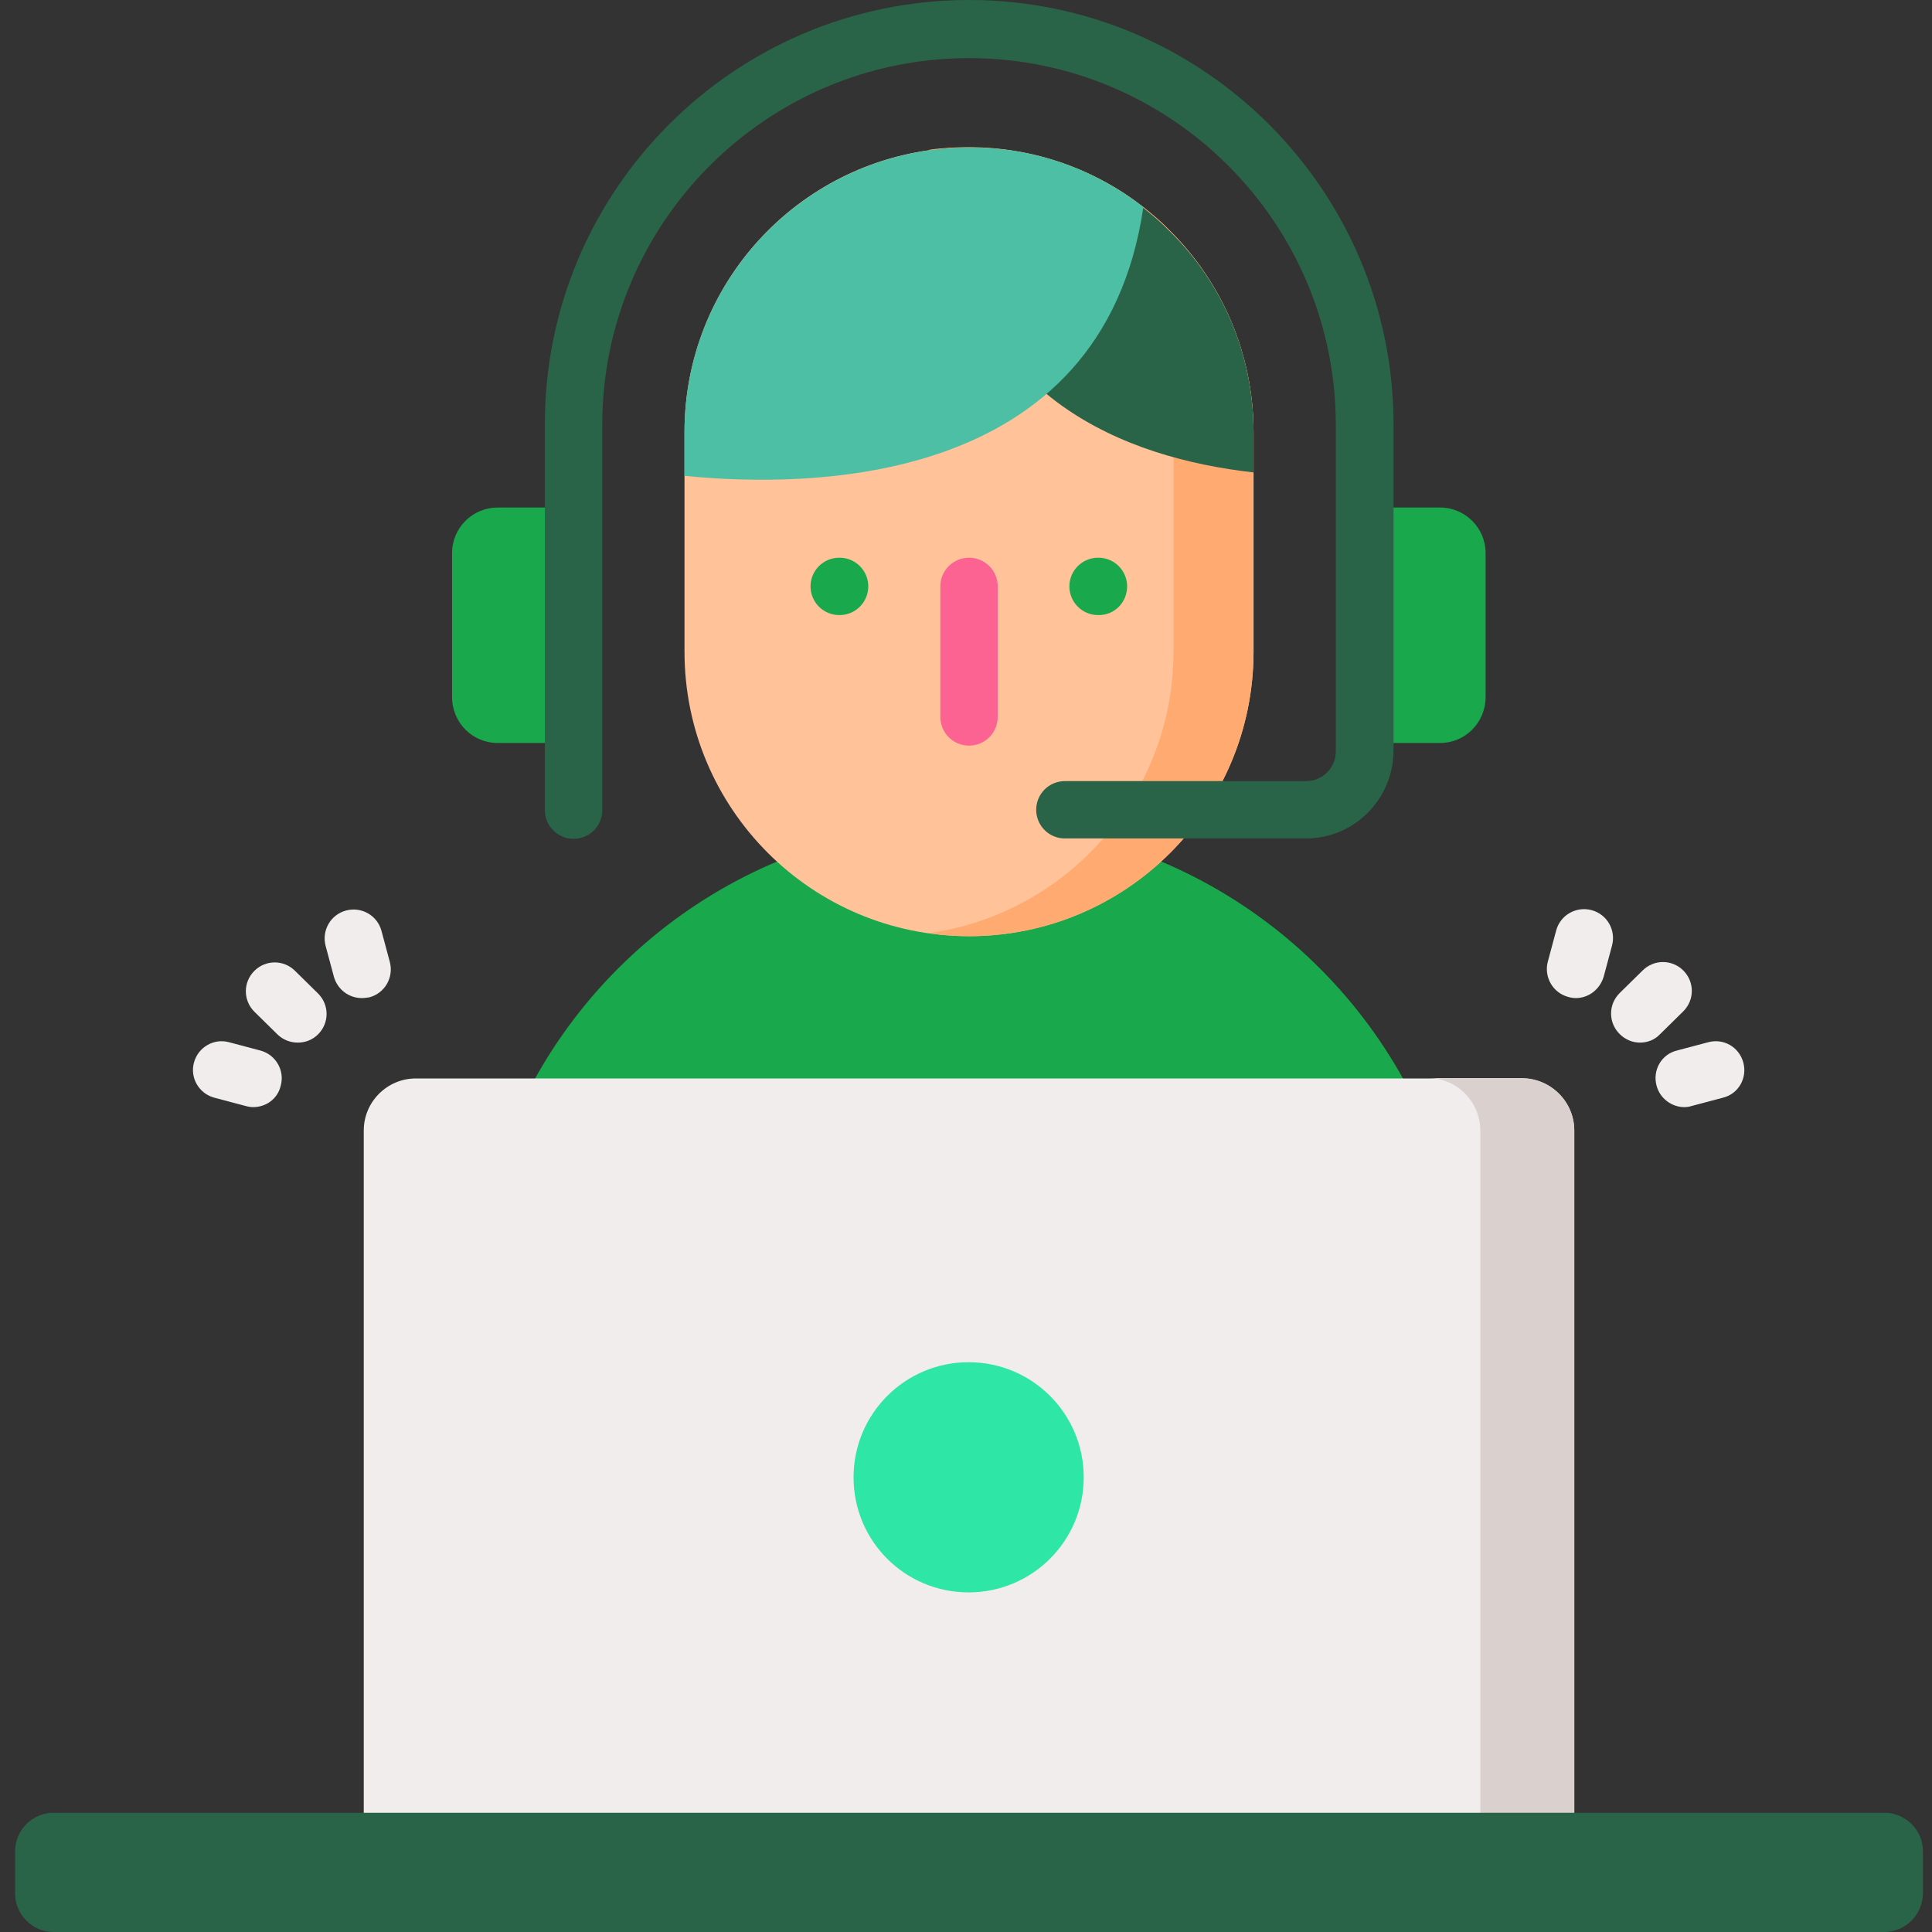 <?xml version="1.0" encoding="UTF-8"?>
<svg xmlns="http://www.w3.org/2000/svg" xmlns:xlink="http://www.w3.org/1999/xlink" id="Layer_1" x="0px" y="0px" viewBox="0 0 512 512" style="enable-background:new 0 0 512 512;" xml:space="preserve">
<rect x="0" y="0" width="512" height="512" fill="#333333" stroke="none"/>
<style type="text/css">
	.st0{fill:#19A84C;} /* Bright Green */
	.st1{fill:#19A84C;} /* Bright Green */
	.st2{fill:#F1EDED;}
	.st3{fill:#DAD0CD;}
	.st4{fill:#2A6448;} /* Darker Green */
	.st5{fill:#2EE6A6;} /* Cyan-like Green */
	.st6{fill:#FFC299;}
	.st7{fill:#FFAA71;}
	.st8{fill:#2A6448;} /* Darker Green */
	.st9{fill:#4CBFA4;} /* Medium Green */
	.st10{fill:#19A84C;} /* Bright Green */
	.st11{fill:#FC6393;}
</style>

<path class="st0" d="M380.4,304.7c-18.4-50.5-66.8-86.6-123.6-86.6s-105.3,36.1-123.6,86.6H380.4z"></path>
<path class="st1" d="M380.4,304.7h-30.5c-16.7-45.9-58.2-79.9-108.4-85.7c5-0.6,10.1-0.9,15.2-0.9  C313.6,218.1,362,254.2,380.4,304.7z"></path>
<path class="st2" d="M417.2,299.6v181c0,7.6-6.2,13.8-13.8,13.8H110.2c-5,0-9.4-2.7-11.8-6.7c-1.3-2.1-2-4.5-2-7.1v-181  c0-7.6,6.2-13.8,13.8-13.8h293.2C411,285.8,417.2,292,417.2,299.6z"></path>
<path class="st3" d="M417.2,299.6v181c0,7.6-6.2,13.8-13.8,13.8h-24.9c7.6,0,13.8-6.2,13.8-13.8v-181c0-7.6-6.2-13.9-13.8-13.9h24.9  C411,285.8,417.2,292,417.2,299.6z"></path>
<path class="st4" d="M499.3,512H14.2C8.6,512,4,507.4,4,501.8v-11.2c0-5.6,4.6-10.2,10.2-10.2h485.2c5.6,0,10.2,4.6,10.2,10.2v11.2  C509.5,507.4,505,512,499.3,512z"></path>
<path class="st5" d="M287.2,391.5c0,16.8-13.6,30.5-30.5,30.5s-30.5-13.6-30.5-30.5c0-16.8,13.6-30.5,30.5-30.5  S287.2,374.7,287.2,391.5z"></path>
<path class="st6" d="M332.2,114.5v58.2c0,41.7-33.8,75.4-75.4,75.4c-41.7,0-75.4-33.8-75.4-75.4v-58.2c0-39.3,30-71.6,68.4-75.1  c2.3-0.2,4.7-0.3,7-0.3c17.4,0,33.5,5.9,46.2,15.8c2.5,2,4.9,4,7.1,6.3C323.8,74.8,332.2,93.7,332.2,114.5z"></path>
<path class="st7" d="M332.2,114.5v58.2c0,41.7-33.8,75.4-75.4,75.4c-3.6,0-7.2-0.3-10.6-0.8c36.6-5.2,64.8-36.6,64.8-74.7v-58.2  c0-20.8-8.4-39.7-22.1-53.3c-2.3-2.2-4.6-4.3-7.1-6.3c-10.1-7.9-22.3-13.2-35.6-15.1c1.2-0.2,2.3-0.3,3.5-0.4c2.3-0.2,4.7-0.3,7-0.3  c17.4,0,33.5,5.9,46.2,15.8c2.5,2,4.9,4,7.1,6.3C323.7,74.8,332.2,93.7,332.2,114.5z"></path>
<path class="st8" d="M332.2,114.5v10.7c-34.5-3.9-74.1-19.8-81.7-71.2c0-4.1-0.3-9.1-0.8-14.5c2.3-0.2,4.7-0.3,7-0.3  c17.4,0,33.5,5.9,46.2,15.8c2.5,2,4.9,4,7.1,6.3C323.8,74.8,332.2,93.7,332.2,114.5z"></path>
<path class="st9" d="M303,54.9c-10.9,74.4-88.8,74.5-121.6,71.2v-11.6c0-41.7,33.8-75.4,75.4-75.4C274.2,39,290.2,44.9,303,54.9z"></path>
<path class="st10" d="M222.5,163h-0.1c-4.2,0-7.6-3.4-7.6-7.6s3.4-7.6,7.6-7.6h0.1c4.2,0,7.6,3.4,7.6,7.6S226.7,163,222.5,163z"></path>
<path class="st10" d="M291.2,163H291c-4.2,0-7.6-3.4-7.6-7.6s3.4-7.6,7.6-7.6h0.1c4.2,0,7.6,3.4,7.6,7.6S295.4,163,291.2,163z"></path>
<path class="st11" d="M256.8,197.6c-4.2,0-7.6-3.4-7.6-7.6v-34.6c0-4.2,3.4-7.6,7.6-7.6s7.6,3.4,7.6,7.6V190  C264.4,194.2,261,197.6,256.8,197.6z"></path>
<path class="st0" d="M381.6,196.9h-20v-62.4h20c6.7,0,12.1,5.4,12.1,12.1v38.1C393.7,191.5,388.3,196.9,381.6,196.9z"></path>
<path class="st0" d="M131.9,196.9h20v-62.4h-20c-6.7,0-12.1,5.4-12.1,12.1v38.1C119.8,191.5,125.2,196.9,131.9,196.9z"></path>
<path class="st4" d="M346.1,222.2h-63.9c-4.2,0-7.6-3.4-7.6-7.6c0-4.2,3.4-7.6,7.6-7.6h63.9c4.4,0,7.9-3.5,7.9-7.9v-86.5  c0-53.6-43.6-97.2-97.2-97.2s-97.2,43.6-97.2,97.2v102.1c0,4.2-3.4,7.6-7.6,7.6c-4.2,0-7.6-3.4-7.6-7.6V112.5  C144.3,50.5,194.7,0,256.8,0s112.5,50.5,112.5,112.5V199C369.2,211.8,358.9,222.2,346.1,222.2z"></path>
<g>
	<path class="st2" d="M78.9,276.3c-1.9,0-3.9-0.7-5.4-2.2l-6.1-6c-3-3-3-7.8,0-10.8c3-3,7.8-3,10.8,0l6.1,6c3,3,3,7.8,0,10.8   C82.8,275.6,80.9,276.3,78.9,276.3z"></path>
	<path class="st2" d="M95.9,264.5c-3.4,0-6.4-2.2-7.4-5.6l-2.2-8.2c-1.1-4.1,1.3-8.3,5.4-9.4s8.3,1.3,9.4,5.4l2.2,8.2   c1.1,4.1-1.3,8.3-5.4,9.4C97.2,264.4,96.6,264.5,95.9,264.5z"></path>
	<path class="st2" d="M67.1,293.4c-0.6,0-1.3-0.1-2-0.3l-8.3-2.2c-4.1-1.1-6.5-5.3-5.4-9.3c1.1-4.1,5.3-6.5,9.3-5.4l8.3,2.2   c4.1,1.1,6.5,5.3,5.4,9.3C73.6,291.2,70.5,293.4,67.1,293.4z"></path>
	<path class="st2" d="M434.6,276.3c-2,0-3.9-0.8-5.4-2.3c-3-3-3-7.8,0-10.8l6.1-6c3-3,7.8-3,10.8,0c3,3,3,7.8,0,10.8l-6.1,6   C438.5,275.6,436.6,276.3,434.6,276.3z"></path>
	<path class="st2" d="M417.6,264.5c-0.7,0-1.3-0.1-2-0.3c-4.1-1.1-6.5-5.3-5.4-9.4l2.2-8.2c1.1-4.1,5.3-6.5,9.4-5.4   c4.1,1.1,6.5,5.3,5.4,9.4l-2.2,8.2C424,262.2,421,264.5,417.6,264.5z"></path>
	<path class="st2" d="M446.4,293.4c-3.4,0-6.5-2.3-7.4-5.7c-1.1-4.1,1.3-8.3,5.4-9.3l8.3-2.2c4.1-1.1,8.2,1.3,9.3,5.4   c1.1,4.1-1.3,8.3-5.4,9.3l-8.3,2.2C447.7,293.3,447,293.4,446.4,293.4z"></path>
</g>
</svg>
